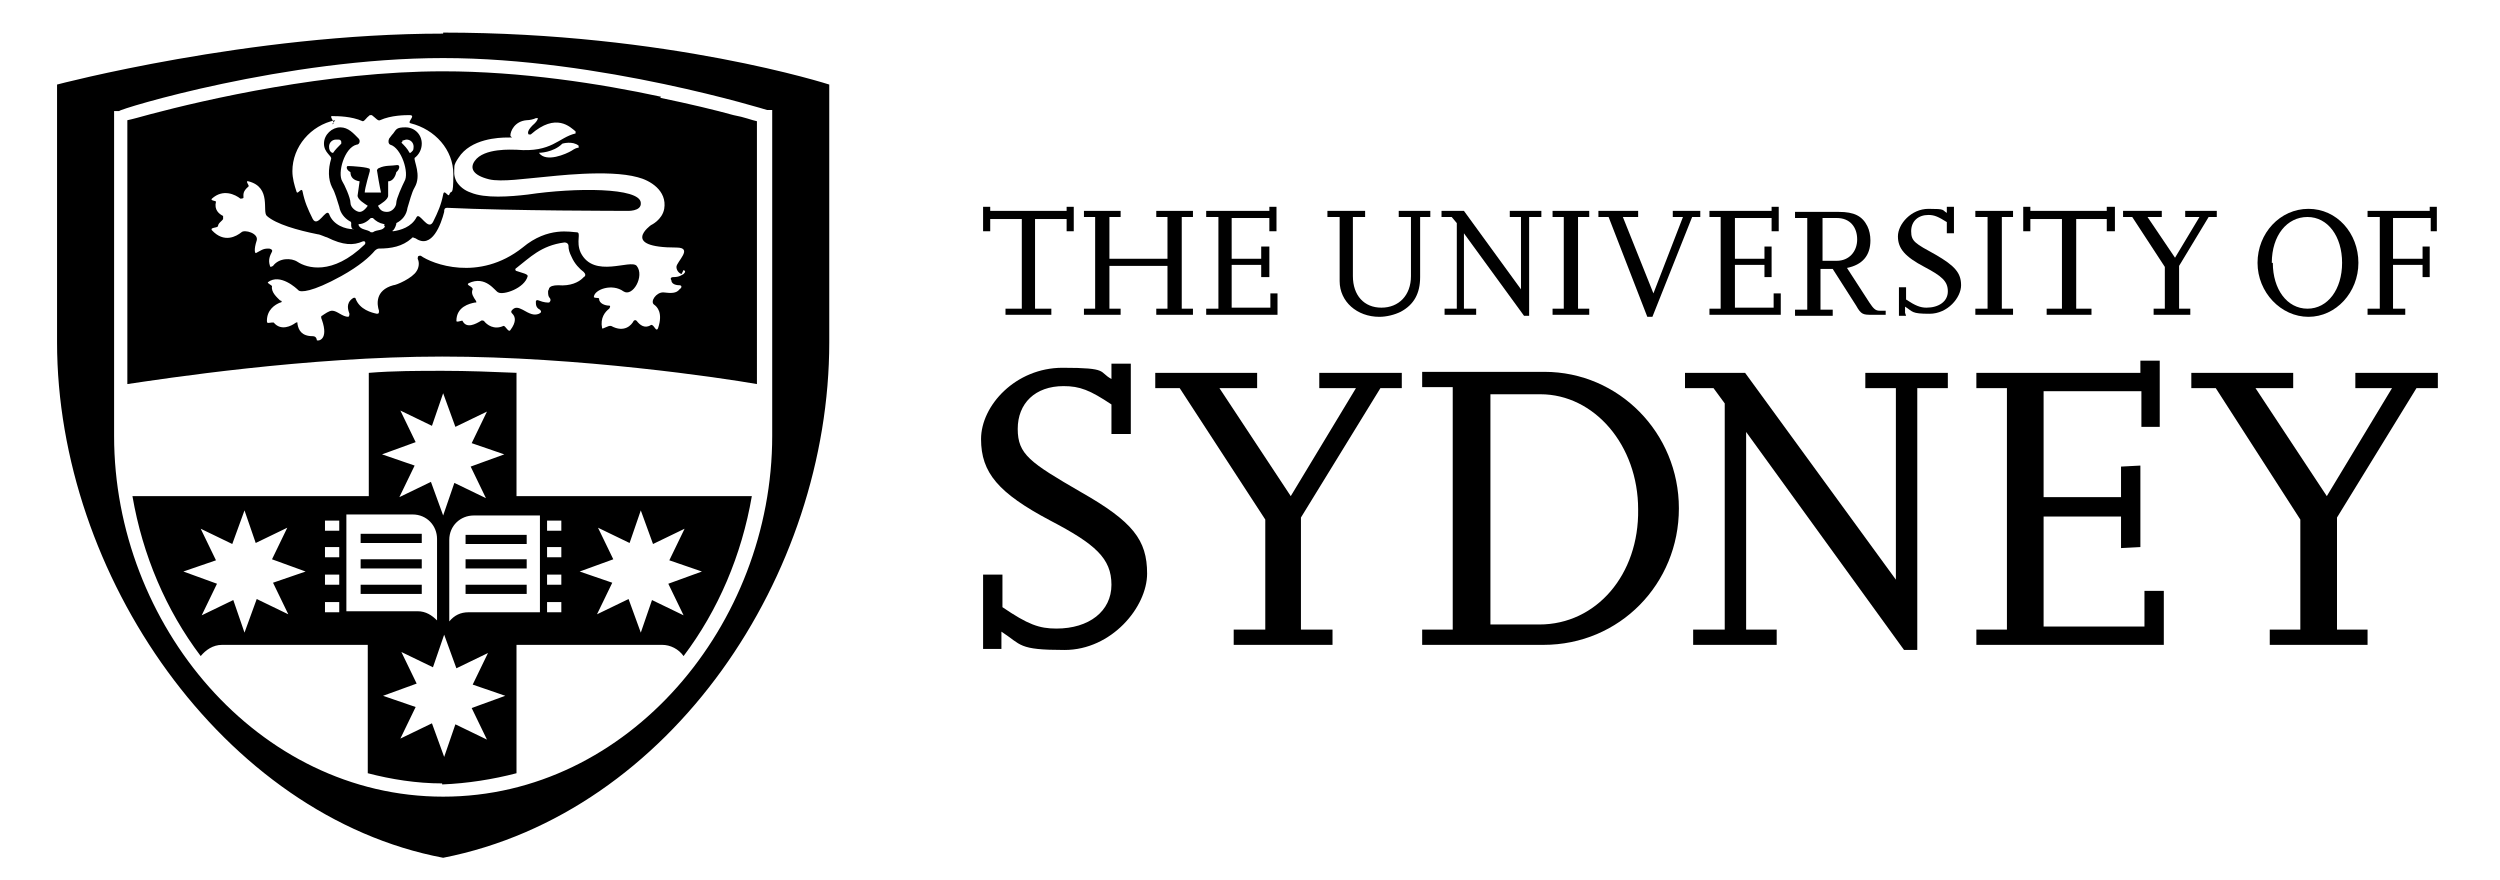 <?xml version="1.0" encoding="UTF-8"?> <svg xmlns="http://www.w3.org/2000/svg" id="Layer_1" version="1.1" viewBox="0 0 245.4 86.4"><defs></defs><polygon class="st0" points="103.2 30.9 98.7 30.9 98.7 30.3 100.3 30.3 100.3 21.5 97.2 21.5 97.2 22.7 96.5 22.7 96.5 20.3 97.2 20.3 97.2 20.7 104.7 20.7 104.7 20.3 105.4 20.3 105.4 22.7 104.7 22.7 104.7 21.5 101.6 21.5 101.6 30.3 103.2 30.3 103.2 30.9"></polygon><polygon class="st0" points="117.1 30.9 113.5 30.9 113.5 30.3 114.6 30.3 114.6 26.1 108.9 26.1 108.9 30.3 110 30.3 110 30.9 106.4 30.9 106.4 30.3 107.5 30.3 107.5 21.3 106.4 21.3 106.4 20.7 110 20.7 110 21.3 108.9 21.3 108.9 25.4 114.6 25.4 114.6 21.3 113.5 21.3 113.5 20.7 117.1 20.7 117.1 21.3 116 21.3 116 30.3 117.1 30.3 117.1 30.9"></polygon><polygon class="st0" points="125.4 30.9 118.4 30.9 118.4 30.3 119.6 30.3 119.6 21.3 118.4 21.3 118.4 20.7 124.6 20.7 124.6 20.3 125.3 20.3 125.3 22.7 124.6 22.7 124.6 21.4 120.9 21.4 120.9 25.4 123.8 25.4 123.8 24.2 124.6 24.2 124.6 27.2 123.8 27.2 123.8 26 120.9 26 120.9 30.2 124.7 30.2 124.7 28.8 125.4 28.8 125.4 30.9"></polygon><path class="st0" d="M140.6,21.3h-1.2v5.9c0,1.6-.6,2.7-1.9,3.4-.6.3-1.4.5-2.1.5-2.2,0-3.9-1.5-3.9-3.5v-6.3h-1.2v-.6h3.7v.6h-1.2v5.8c0,1.9,1.1,3.1,2.8,3.1s2.9-1.2,2.9-3.1v-5.8h-1.2v-.6h3.1v.6Z"></path><polygon class="st0" points="150.1 31 149.6 31 143.7 22.9 143.7 30.3 144.9 30.3 144.9 30.9 141.8 30.9 141.8 30.3 143 30.3 143 21.9 142.5 21.3 141.5 21.3 141.5 20.7 143.7 20.7 149.3 28.4 149.3 21.3 148.2 21.3 148.2 20.7 151.3 20.7 151.3 21.3 150.1 21.3 150.1 31"></polygon><polygon class="st0" points="156 30.9 152.4 30.9 152.4 30.3 153.5 30.3 153.5 21.3 152.4 21.3 152.4 20.7 156 20.7 156 21.3 154.9 21.3 154.9 30.3 156 30.3 156 30.9"></polygon><polygon class="st0" points="162.2 31.1 161.7 31.1 157.9 21.3 156.9 21.3 156.9 20.7 160.8 20.7 160.8 21.3 159.3 21.3 162.3 28.8 165.2 21.3 164.2 21.3 164.2 20.7 166.9 20.7 166.9 21.3 166.1 21.3 162.2 31.1"></polygon><polygon class="st0" points="174.8 30.9 167.8 30.9 167.8 30.3 168.9 30.3 168.9 21.3 167.8 21.3 167.8 20.7 173.9 20.7 173.9 20.3 174.6 20.3 174.6 22.7 173.9 22.7 173.9 21.4 170.3 21.4 170.3 25.4 173.2 25.4 173.2 24.2 173.9 24.2 173.9 27.2 173.2 27.2 173.2 26 170.3 26 170.3 30.2 174.1 30.2 174.1 28.8 174.8 28.8 174.8 30.9"></polygon><g><path class="st0" d="M185.1,30.9h-1.3c-.9,0-1.1,0-1.6-.9l-2.3-3.6h-1.2v4h1.2v.6h-3.7v-.6h1.2v-9h-1.2v-.6h4.3c1.5,0,2.3.4,2.8,1.4.2.4.3.9.3,1.4,0,1.5-.8,2.4-2.3,2.7l2.2,3.4c.4.6.6.8,1,.8h.6v.6ZM178.8,25.6h1.5c1.2,0,2-.9,2-2.1s-.7-2.1-2-2.1h-1.4v4.2Z"></path><path class="st0" d="M187.1,31h-.7v-2.8h.7v1.2c.9.6,1.4.8,2,.8,1.2,0,2.1-.6,2.1-1.6s-.6-1.5-2.3-2.4c-1.9-1-2.6-1.8-2.6-3s1.3-2.7,3-2.7,1.3.1,1.8.4v-.6h.7v2.6h-.7v-1.1c-.8-.5-1.2-.7-1.8-.7-1,0-1.7.6-1.7,1.6s.4,1.2,2.4,2.3c1.9,1.1,2.5,1.8,2.5,3s-1.3,2.8-3.1,2.8-1.6-.2-2.4-.7v.6Z"></path></g><polygon class="st0" points="197.6 30.9 193.9 30.9 193.9 30.3 195.1 30.3 195.1 21.3 193.9 21.3 193.9 20.7 197.6 20.7 197.6 21.3 196.5 21.3 196.5 30.3 197.6 30.3 197.6 30.9"></polygon><polygon class="st0" points="205.3 30.9 200.9 30.9 200.9 30.3 202.4 30.3 202.4 21.5 199.3 21.5 199.3 22.7 198.6 22.7 198.6 20.3 199.3 20.3 199.3 20.7 206.8 20.7 206.8 20.3 207.6 20.3 207.6 22.7 206.8 22.7 206.8 21.5 203.8 21.5 203.8 30.3 205.3 30.3 205.3 30.9"></polygon><polygon class="st0" points="215 30.9 211.4 30.9 211.4 30.3 212.5 30.3 212.5 26.2 209.3 21.3 208.4 21.3 208.4 20.7 212.2 20.7 212.2 21.3 210.8 21.3 213.5 25.3 215.9 21.3 214.5 21.3 214.5 20.7 217.6 20.7 217.6 21.3 216.8 21.3 213.9 26.1 213.9 30.3 215 30.3 215 30.9"></polygon><path class="st0" d="M221.6,25.8c0-2.9,2.2-5.3,5-5.3s4.9,2.4,4.9,5.3-2.2,5.3-4.9,5.3-5-2.4-5-5.3M223.1,25.8c0,2.6,1.4,4.5,3.4,4.5s3.4-1.9,3.4-4.5-1.4-4.5-3.4-4.5-3.5,1.8-3.5,4.5"></path><polygon class="st0" points="236.1 30.9 232.4 30.9 232.4 30.3 233.6 30.3 233.6 21.3 232.4 21.3 232.4 20.7 238.5 20.7 238.5 20.3 239.2 20.3 239.2 22.7 238.6 22.7 238.6 21.4 234.9 21.4 234.9 25.4 237.8 25.4 237.8 24.2 238.5 24.2 238.5 27.2 237.8 27.2 237.8 26 234.9 26 234.9 30.3 236.1 30.3 236.1 30.9"></polygon><path class="st0" d="M98.4,63.7h-1.9v-7.3h1.9v3.2c2.5,1.7,3.6,2.1,5.3,2.1,3.2,0,5.4-1.7,5.4-4.3s-1.6-4-6-6.3c-5.1-2.7-6.8-4.7-6.8-8s3.4-7,8-7,3.5.4,4.8,1.1v-1.5h1.9v6.9h-1.9v-2.9c-2.1-1.4-3.1-1.8-4.7-1.8-2.8,0-4.5,1.7-4.5,4.2s1.2,3.3,6.2,6.2c5.1,2.9,6.5,4.7,6.5,8s-3.5,7.5-8.1,7.5-4.2-.5-6.2-1.8v1.7Z"></path><polygon class="st0" points="130.8 63.3 121.1 63.3 121.1 61.8 124.2 61.8 124.2 51 115.8 38.1 113.4 38.1 113.4 36.6 123.4 36.6 123.4 38.1 119.7 38.1 126.7 48.7 133.1 38.1 129.5 38.1 129.5 36.6 137.6 36.6 137.6 38.1 135.5 38.1 127.7 50.8 127.7 61.8 130.8 61.8 130.8 63.3"></polygon><path class="st0" d="M139.6,63.3v-1.5h3v-23.8h-3v-1.5h12c7.3,0,13.2,6,13.2,13.4s-5.8,13.4-13.3,13.4h-11.9ZM146.2,61.3h4.9c5.6,0,9.8-4.9,9.7-11.3,0-6.3-4.3-11.3-9.6-11.3h-4.9v22.7Z"></path><polygon class="st0" points="188.2 63.8 186.9 63.8 171.4 42.4 171.4 61.8 174.4 61.8 174.4 63.3 166.2 63.3 166.2 61.8 169.3 61.8 169.3 39.6 168.2 38.1 165.4 38.1 165.4 36.6 171.3 36.6 186.1 56.9 186.1 38.1 183.1 38.1 183.1 36.6 191.2 36.6 191.2 38.1 188.2 38.1 188.2 63.8"></polygon><polygon class="st0" points="212.4 63.3 194 63.3 194 61.8 197 61.8 197 38.1 194 38.1 194 36.6 210.1 36.6 210.1 35.4 212 35.4 212 41.9 210.2 41.9 210.2 38.4 200.6 38.4 200.6 48.8 208.2 48.8 208.2 45.8 210.1 45.7 210.1 53.7 208.2 53.8 208.2 50.7 200.6 50.7 200.6 61.5 210.5 61.5 210.5 58 212.4 58 212.4 63.3"></polygon><polygon class="st0" points="232.4 63.3 222.8 63.3 222.8 61.8 225.8 61.8 225.8 51 217.5 38.1 215.1 38.1 215.1 36.6 225.1 36.6 225.1 38.1 221.4 38.1 228.4 48.7 234.8 38.1 231.2 38.1 231.2 36.6 239.3 36.6 239.3 38.1 237.2 38.1 229.4 50.8 229.4 61.8 232.4 61.8 232.4 63.3"></polygon><path class="st0" d="M45.7,55.8h6v-.9h-6v.9ZM45.7,58.3h6v-.9h-6v.9ZM45.7,53.4h6v-.9h-6v.9ZM41.4,54.9h-6v.9h6v-.9ZM41.4,57.4h-6v.9h6v-.9ZM41.4,52.4h-6v.9h6v-.9ZM50.8,36.6c-2.4-.1-4.9-.2-7.3-.2s-4.9,0-7.3.2v12.1H13c1,5.8,3.3,11.2,6.7,15.7.5-.6,1.2-1.1,2.1-1.1h14.3v12.6c2.3.6,4.8,1,7.3,1h0c0,.1,0,.1,0,.1h0c2.5-.1,5-.5,7.3-1.1v-12.6h14.3c.8,0,1.6.4,2.1,1.1,3.4-4.5,5.7-9.9,6.7-15.7h-23.1v-12.1ZM39.3,40.3l3.1,1.5,1.1-3.2,1.2,3.3,3.1-1.5-1.5,3.1,3.2,1.1-3.3,1.2,1.5,3.1-3.1-1.5-1.1,3.2-1.2-3.3-3.1,1.5,1.5-3.1-3.2-1.1,3.3-1.2-1.5-3.1ZM28.3,60.3l-3.1-1.5-1.2,3.3-1.1-3.2-3.1,1.5,1.5-3.1-3.3-1.2,3.2-1.1-1.5-3.1,3.1,1.5,1.2-3.3,1.1,3.2,3.1-1.5-1.5,3.1,3.3,1.2-3.2,1.1,1.5,3.1ZM33.3,60.1h-1.4v-1h1.4v1ZM33.3,57.4h-1.4v-1h1.4v1ZM33.3,54.7h-1.4v-1h1.4v1ZM33.3,52.1h-1.4v-1h1.4v1ZM34,60.1v-9.6h6.1c.1,0,.3,0,.4,0,1.4,0,2.4,1.1,2.4,2.4v8c-.5-.5-1.1-.9-1.9-.9s-5.1,0-7,0M47.8,72.6l-3.1-1.5-1.1,3.2-1.2-3.3-3.1,1.5,1.5-3.1-3.2-1.1,3.3-1.2-1.5-3.1,3.1,1.5,1.1-3.2,1.2,3.3,3.1-1.5-1.5,3.1,3.2,1.1-3.3,1.2,1.5,3.1ZM58.7,51.8l3.1,1.5,1.1-3.2,1.2,3.3,3.1-1.5-1.5,3.1,3.2,1.1-3.3,1.2,1.5,3.1-3.1-1.5-1.1,3.2-1.2-3.3-3.1,1.5,1.5-3.1-3.2-1.1,3.3-1.2-1.5-3.1ZM53.7,51.1h1.4v1h-1.4v-1ZM53.7,53.7h1.4v1h-1.4v-1ZM53.7,56.4h1.4v1h-1.4v-1ZM53.7,59.1h1.4v1h-1.4v-1ZM53,50.5v9.6c-1.9,0-6.9,0-7,0-.8,0-1.4.3-1.9.9v-8c0-1.4,1.1-2.4,2.4-2.4s.3,0,.4,0h6.1ZM64.9,9.5c-6-1.3-13.8-2.5-21.4-2.5-11.4,0-23.4,2.8-28.7,4.2-1.1.3-1.8.5-2.3.6v25.9c3.4-.5,17.6-2.7,30.9-2.7,13.4,0,27.5,2.1,30.9,2.7V11.9c-.5-.1-1.2-.4-2.3-.6-1.8-.5-4.3-1.1-7.2-1.7M32.6,12.2c.5-.1-.5-.9.1-.8.4,0,1.8,0,2.9.5.2,0,.3-.3.7-.6,0,0,.1,0,.2,0,.4.3.6.6.8.5,1.1-.5,2.5-.5,2.9-.5.7,0-.3.7.1.8,2.4.6,4.2,2.6,4.2,5s-.2,1.4-.4,2c-.1.3-.5-.6-.6,0-.2,1-.5,1.7-1,2.7-.5.9-1.3-1-1.6-.5-.5,1-1.6,1.3-2.3,1.4,0,0-.2,0,0-.1,0,0,.2-.2.3-.6,0,0,0,0,0-.1.6-.3,1-.8,1.1-1.5.2-.6.4-1.5.7-2,.7-1.2-.1-2.6,0-2.9.4-.3.7-.8.7-1.4,0-.9-.7-1.6-1.6-1.6s-.9.2-1.2.6h0c-.2.2-.3.4-.4.5-.1.2-.1.5.1.6,1.1.3,1.9,2.8,1.4,3.6-.2.4-.8,1.7-.8,2.1s-.4.9-.9.9-.7-.2-.9-.6c0,0,0,0,0,0,.3-.2,1-.6,1-1v-1.4c.4,0,.7-.4.8-.9,0,0,0,0,.1-.1.2-.2.3-.6,0-.6-.6.1-1.2,0-1.8.3,0,0-.1,0-.2.2,0,.1.3,1.8.4,2.2,0,0,0,0,0,0-.3,0-.7,0-.8,0-.1,0-.6,0-.8,0,0,0,0,0,0,0,0-.4.5-2.1.5-2.1,0,0,0-.1,0-.2-.1-.2-1.8-.3-2-.3,0,0-.2,0-.2,0-.2.2.1.5.3.6,0,.5.3.8.9.9,0,0,0,0,0,0,0,0-.2,1.4-.2,1.4,0,.4.7.8,1,1,0,0,0,0,0,0-.2.3-.5.6-.8.6s-.9-.4-.9-.9-.6-1.8-.8-2.1c-.5-.8.2-3.3,1.4-3.6.3,0,.4-.4.2-.6-.5-.5-1-1.1-1.8-1.1s-1.6.7-1.6,1.6.8,1.2.7,1.5c-.3,1-.3,2,.1,2.8.3.5.5,1.3.7,1.9.1.6.5,1.1,1,1.4.3.1.1.3.2.6,0,.1.1.2.2.2.1,0,0,.1,0,0-.8,0-2-.4-2.4-1.5-.3-.6-1.1,1.4-1.6.5-.5-1-.8-1.7-1-2.7-.1-.5-.5.4-.6,0-.2-.6-.4-1.3-.4-2,0-2.4,1.8-4.5,4.2-5M39.5,13.9s0-.1,0-.1c.1,0,.3-.1.4-.1.4,0,.7.3.7.7s-.1.4-.3.6c0,0-.1,0-.1,0-.2-.4-.5-.7-.8-1M37.8,22.2c-.2.5-.8.3-1.2.6,0,0-.1,0-.2,0-.3-.3-1-.2-1.2-.7,0,0,0-.1,0-.1.5,0,.9-.3,1.2-.6,0,0,.1,0,.2,0,.3.3.6.5,1.1.6,0,0,.1,0,0,.2M32.8,15s0,0-.2,0c-.2-.1-.3-.3-.3-.6,0-.4.3-.7.7-.7s.4,0,.5.2c0,0,0,.1,0,.2-.3.3-.6.6-.8.9M26.3,24.4c-.5,0-.7.2-1.1.4-.2.2-.3-.3,0-1.2.2-.7-1.2-1.1-1.5-.8-.5.4-1.7,1.1-2.9-.2-.2-.3.5-.2.6-.4,0-.3.4-.5.5-.7,0,0,0-.2,0-.3-.4-.2-.9-.6-.7-1.4,0-.1-.6-.1-.4-.3,1.1-1,2.3-.4,2.8,0,0,0,.3,0,.3-.1,0-.3-.1-.6.5-1.1.1-.1-.4-.6,0-.5,2.3.6,1.3,3,1.8,3.4.9.8,3,1.4,5,1.8.2,0,.8.3.9.3,1.6.8,2.6.8,3.5.4.3-.1.3.2.2.3-3.2,3.1-5.7,2.3-6.6,1.7-.6-.4-1.8-.4-2.4.4,0,0-.3.2-.3,0-.2-.6,0-1,.2-1.4.1-.2-.2-.3-.3-.3M57.2,27.3c-.4.4-1.2.8-2.4.7-.5,0-.8.1-.9.3,0,.1-.1.2-.1.3,0,.3,0,.5.2.7.1.2,0,.3-.1.4-.2,0-.5,0-1-.2-.2-.1-.3,0-.3.1,0,.3,0,.6.4.8.2.2.1.3-.1.4-.5.2-.9,0-1.6-.4-.4-.2-.7-.3-1,0-.2.2-.1.3,0,.4.3.3.4.8-.2,1.6-.2.3-.5-.5-.7-.4-.9.4-1.6-.1-1.9-.5,0,0-.2-.1-.3,0-.5.3-1.4.8-1.8,0,0-.1-.6.2-.6,0,0-1.4,1.3-1.7,1.8-1.8.2,0,.2,0,.1-.2-.2-.3-.5-.7-.3-1.1,0-.3-.7-.4-.4-.6,1.7-.8,2.6.8,2.9.9.5.3,2.6-.4,2.9-1.6,0-.2-.5-.3-1.1-.5-.1,0-.2-.2,0-.3,1.3-1,2.4-2.2,4.7-2.5.3,0,.4.2.4.3,0,.4.1.7.3,1.1.3.7.8,1.2,1.2,1.5.2.2.2.4,0,.5M67.1,26.5c.2.1.2.2,0,.4-.2.1-.4.3-1,.3-.3,0-.3.2-.2.3,0,.3.3.5.8.5.2,0,.3.2,0,.4-.3.4-.8.4-1.6.3-.7,0-1.3.9-.9,1.2.3.2.9.8.4,2.3-.2.5-.4-.4-.7-.3-.6.4-1.1,0-1.4-.4-.1-.1-.2-.1-.3,0-.2.4-.9,1.2-2.2.5-.3-.1-.9.4-.9.2-.2-1,.3-1.6.7-1.9,0,0,.2-.3,0-.3-.4,0-1-.2-1-.7,0-.1-.6,0-.5-.2.1-.7,1.8-1.3,2.9-.5.9.6,2.1-1.5,1.3-2.5-.6-.7-4.2,1.3-5.5-1.3-.5-1.1.1-2-.4-2-.5,0-2.8-.6-5.3,1.5-4.3,3.4-8.9,1.6-10,.8-.2,0-.3,0-.3.3.2.4.1.9-.1,1.2-.4.7-2,1.4-2.3,1.4-1.8.5-1.6,1.9-1.4,2.5,0,.2,0,.3-.2.3-.5-.1-1.7-.4-2.1-1.5,0-.1-.2-.1-.3,0-.7.5-.4,1.2-.3,1.5,0,.1,0,.2-.1.3-.6,0-1.1-.6-1.6-.6-.3,0-.7.3-1,.5-.1,0-.1.2,0,.4.7,2-.4,2.1-.5,2,0,0,0-.4-.4-.4-1.1,0-1.4-.6-1.5-1.2,0-.2,0-.2-.2-.1-.4.3-1.4.8-2.1,0,0-.1-.4,0-.6,0-.1,0-.1-.2-.1-.2,0-1.1.8-1.6,1.3-1.8.2,0,.2-.2,0-.2-.3-.3-.9-.8-.8-1.4,0-.1-.5-.3-.4-.4,1.2-.9,2.8.6,3,.8.2.2,1.3.2,4.2-1.4,1.8-1,2.8-1.9,3.3-2.5,0,0,.2-.2.4-.2,1.2,0,2.3-.2,3.2-1,.1-.2.3,0,.4,0,1.6,1.1,2.5-1.4,2.8-2.6,0-.2,0-.4.3-.4,6.1.3,17.6.3,17.6.3,0,0,1.5.1,1.4-.8-.1-1.5-6.4-1.5-11.1-.8-1.7.2-4.2.4-5.6-.2-.6-.2-1.1-.6-1.4-1.1-.3-.6-.2-1-.2-1.4,0-.3.2-.6.4-.9,1.2-1.9,4-2,4.8-2s.3,0,.3-.2c0-.4.4-1.4,1.6-1.5.3,0,.7-.1.9-.2.1,0,.2,0,.2,0,0,.1-.1.3-.3.5-.8.7-.7,1-.6,1.1,0,0,.1,0,.2,0,2.5-2.2,3.9-.7,4.4-.3,0,0,0,.2,0,.2-1.7.4-2.3,1.9-5.8,1.6-.4,0-3.2-.2-4.1,1.1-.5.7-.2,1.4,1.4,1.8,1.2.3,3.8-.1,5.1-.2,1.2-.1,6.6-.8,9.5,0,1.2.3,2.9,1.3,2.6,3.1-.2,1.1-1.3,1.6-1.3,1.6,0,0-3.1,2.2,2.5,2.2,1.7,0,0,1.4,0,1.9,0,.3.2.6.5.7M56.8,14.5c-.2,0-.4.1-.7.3-.5.3-2.5,1.2-3.2.2,0,0,1.4,0,2.3-.9,0,0,1-.3,1.6.2,0,0,0,.2,0,.2M43.5,3.3C24.5,3.3,5.6,8.3,5.6,8.3v25.3c0,22.8,16.3,46.5,37.9,50.6,22.4-4.4,37.9-27.8,37.9-50.6V8.3s-15.8-5.1-37.9-5.1M75.8,42.8c0,18.5-14.1,35.4-32.3,35.4h0c-18.2,0-32.3-16.9-32.3-35.4V10.9h.5c0-.2,16.4-5.2,31.8-5.2,15.4,0,31.8,5.1,31.8,5.1h.5v32.1Z"></path></svg> 